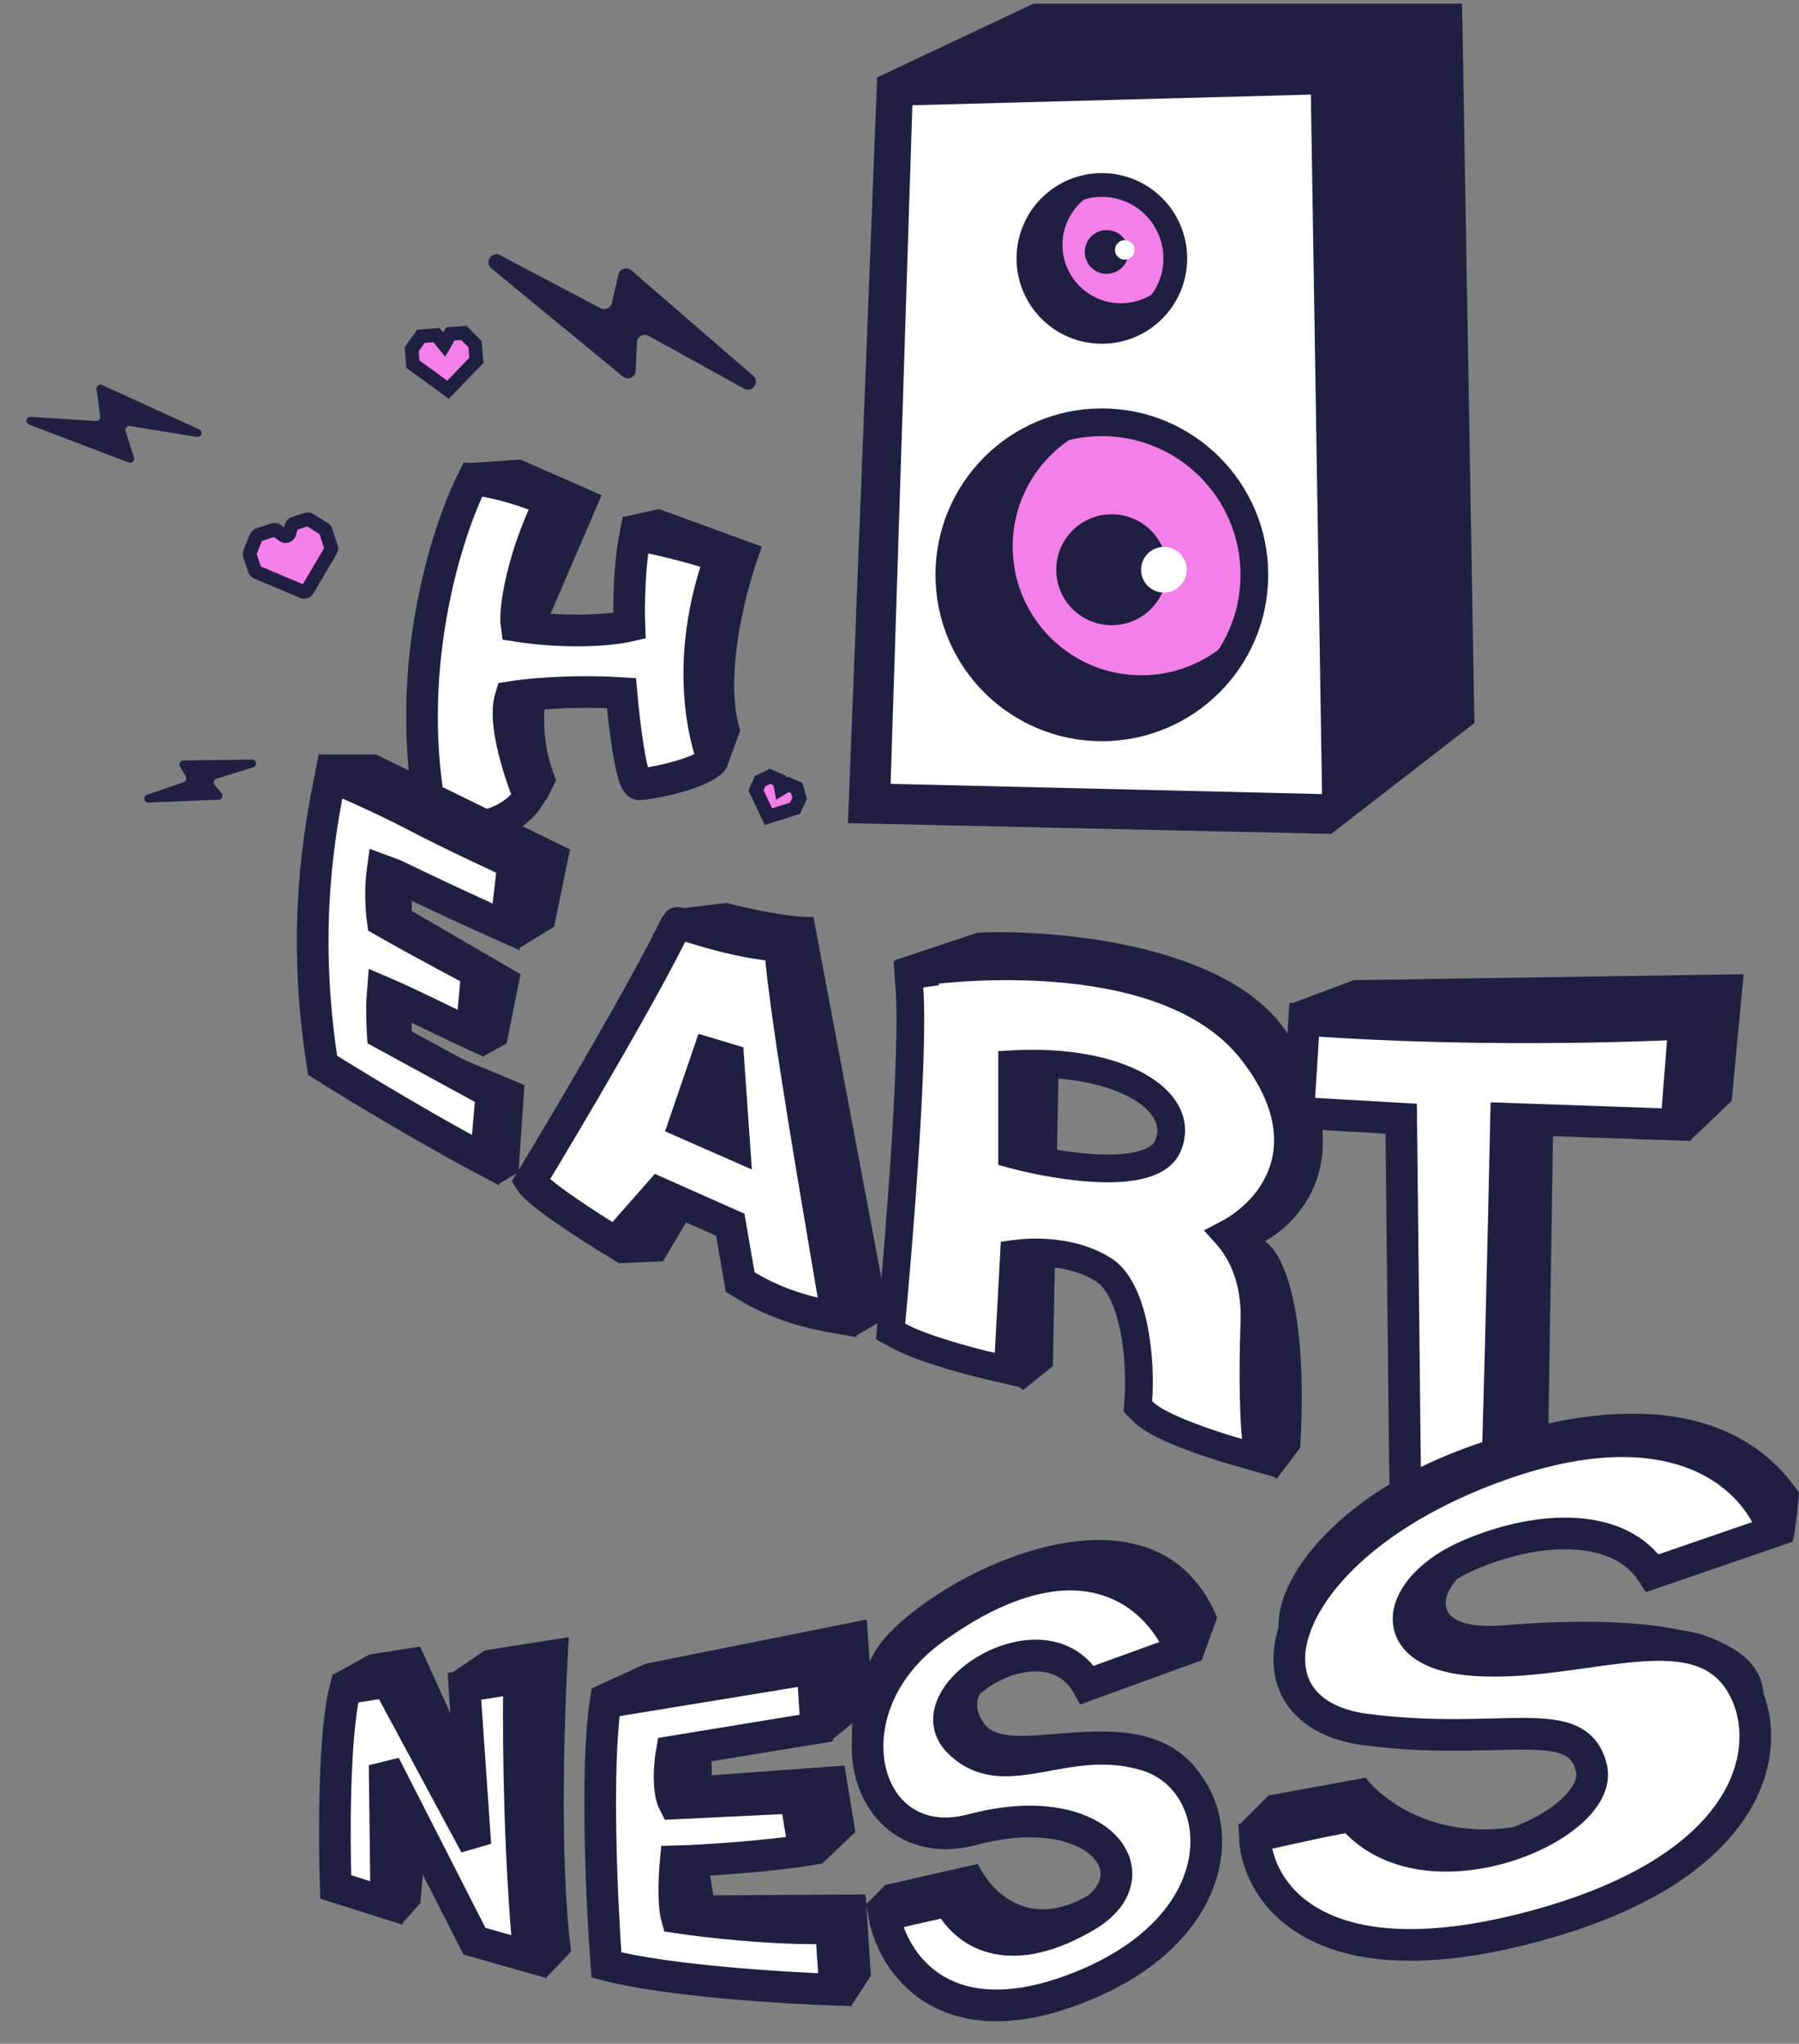 <?xml version="1.0" encoding="utf-8"?>
<svg xmlns="http://www.w3.org/2000/svg" fill="none" height="100%" overflow="visible" preserveAspectRatio="none" style="display: block;" viewBox="0 0 287 326" width="100%">
<rect x="0" y="0" width="287" height="326" fill="#808080" stroke="none"/>
<g id="HartnessPR_logo">
<g id="Group 90">
<path d="M83.037 73.304L73.881 73.935C74.302 88.038 75.144 116.306 75.144 116.559C75.144 116.812 83.248 124.031 87.142 127.61L88.72 124.452C86.447 118.895 86.826 114.77 86.826 112.77L101.665 107.719L115.873 122.558L118.083 116.559C115.305 107.466 119.241 93.195 121.557 87.196L105.138 81.197L99.455 82.46L103.244 99.825L87.142 99.51L95.982 78.987L83.037 73.304Z" fill="#201E41" id="Vector 51"/>
<path d="M69.078 131.43C63.973 107.46 71.206 84.796 75.46 76.461C81.459 77.093 87.773 79.934 87.773 79.934C83.488 88.505 81.992 97.075 82.406 99.825C88.721 100.836 96.298 100.772 100.403 99.825C100.403 99.825 100.087 91.616 101.35 85.302C106.717 86.249 112.085 87.827 114.926 88.775C107.98 108.35 113.979 121.295 113.663 121.295C111.769 123.505 103.56 125.084 101.981 125.084C100.718 125.084 99.561 115.401 99.14 110.56C91.057 110.055 83.984 110.771 81.459 111.192C79.88 116.243 84.409 127.076 84.409 127.076C80.413 133.489 69.461 132.661 69.078 131.43Z" fill="white" id="Vector 41" stroke="#201E41" stroke-width="5.052"/>
</g>
<path d="M75.782 54.897L75.998 57.473L71.473 62.169L65.871 58.084L65.672 55.712L67.143 53.649L69.632 53.449L70.87 54.973L71.836 53.27L73.998 53.097L75.782 54.897Z" fill="#F37FE8" id="Union" stroke="#201E41" stroke-width="2.187"/>
<path d="M124.386 124.496L124.615 125.798L125.756 125.093L127.1 125.681L127.563 127.32L126.837 128.921L122.585 130.271L120.609 126.053L121.279 124.579L122.838 123.821L124.386 124.496Z" fill="#F37FE8" id="Union_2" stroke="#201E41" stroke-width="2.187"/>
<path d="M51.691 84.348C51.815 84.426 51.909 84.545 51.955 84.685L52.816 87.28C52.874 87.453 52.853 87.643 52.761 87.8L49.049 94.091C48.888 94.364 48.551 94.475 48.26 94.352L40.989 91.279C40.821 91.209 40.692 91.069 40.635 90.897L39.855 88.549C39.808 88.406 39.813 88.252 39.869 88.113L40.858 85.668C40.929 85.494 41.073 85.361 41.252 85.303L43.634 84.544C43.832 84.481 44.047 84.519 44.212 84.645L45.174 85.387C45.526 85.659 46.042 85.49 46.166 85.062L46.493 83.927C46.552 83.724 46.707 83.564 46.908 83.5L48.897 82.865C49.074 82.808 49.267 82.832 49.424 82.931L51.691 84.348Z" fill="#F37FE8" id="Union_3" stroke="#201E41" stroke-width="2.187"/>
<g id="Group 89">
<path d="M144.243 15.209L165.87 5H228.905L230.753 113.188L210.909 128.556L139.869 126.978L144.243 15.209Z" fill="#201E41" id="Vector 11" stroke="#201E41" stroke-width="8.84"/>
<path d="M145.553 16.788L209.126 15.088L210.909 126.662L142.08 125.028L145.553 16.788Z" fill="white" id="Rectangle 163"/>
<g id="Group 83">
<circle cx="175.783" cy="91.686" fill="#F37FE8" id="Ellipse 1" r="24.331" stroke="#201E41" stroke-width="4.42"/>
<path d="M160.463 87.18C160.463 99.125 170.146 108.808 182.091 108.808C188.35 108.808 193.987 106.149 197.937 101.9C195.659 106.606 188.039 116.017 175.783 116.017C160.463 116.017 151.452 102.5 151.452 90.785C151.452 79.07 162.486 68.893 172.739 67.673C165.477 71.161 160.463 78.585 160.463 87.18Z" fill="#201E41" id="Ellipse 2" stroke="#201E41" stroke-width="2.187"/>
<circle cx="177.355" cy="90.878" fill="#201E41" id="Ellipse 3" r="8.848"/>
<circle cx="185.683" cy="90.877" fill="white" id="Ellipse 4" r="3.643"/>
</g>
<g id="Group 84">
<circle cx="175.783" cy="41.221" fill="#F37FE8" id="Ellipse 1_2" r="11.715" stroke="#201E41" stroke-width="3.789"/>
<path d="M168.407 39.052C168.407 44.803 173.069 49.465 178.82 49.465C181.834 49.465 184.548 48.185 186.449 46.139C185.353 48.405 181.684 52.936 175.783 52.936C168.407 52.936 164.068 46.428 164.068 40.787C164.068 35.147 169.381 30.247 174.317 29.66C170.821 31.339 168.407 34.913 168.407 39.052Z" fill="#201E41" id="Ellipse 2_2" stroke="#201E41" stroke-width="2.187"/>
<circle cx="176.55" cy="40.187" fill="#201E41" id="Ellipse 3_2" r="3.471"/>
<circle cx="176.55" cy="40.187" fill="#201E41" id="Ellipse 4_2" r="3.471"/>
<circle cx="179.437" cy="39.871" fill="white" id="Ellipse 5" r="1.561"/>
</g>
</g>
<path d="M99.349 60.048L78.402 42.812C77.228 41.845 78.448 40.01 79.793 40.719L95.801 49.155C96.534 49.542 97.435 49.129 97.621 48.322L98.664 43.795C98.877 42.868 100.001 42.501 100.721 43.124L120.138 59.925C121.285 60.918 120.029 62.719 118.701 61.986L103.484 53.579C102.664 53.126 101.653 53.693 101.612 54.629L101.414 59.128C101.368 60.168 100.153 60.709 99.349 60.048Z" fill="#201E41" id="Vector 12"/>
<path d="M20.553 73.781L4.617 67.72C3.94 67.463 4.158 66.455 4.88 66.5L15.322 67.152C15.719 67.177 16.04 66.832 15.987 66.437L15.396 62.072C15.33 61.579 15.832 61.206 16.284 61.413L31.783 68.487C32.452 68.793 32.146 69.802 31.419 69.685L20.734 67.953C20.269 67.877 19.889 68.319 20.031 68.767L21.379 72.999C21.54 73.503 21.047 73.969 20.553 73.781Z" fill="#201E41" id="Vector 13"/>
<path d="M34.898 127.559L23.68 128.014C22.954 128.043 22.761 127.024 23.448 126.786L29.307 124.756C29.685 124.625 29.848 124.18 29.643 123.836L28.709 122.264C28.46 121.847 28.756 121.318 29.242 121.31L40.201 121.146C40.93 121.135 41.095 122.162 40.399 122.38L34.534 124.215C34.101 124.351 33.948 124.885 34.244 125.23L35.351 126.516C35.695 126.916 35.425 127.537 34.898 127.559Z" fill="#201E41" id="Vector 14"/>
<g id="Group 91">
<path d="M59.989 120.348H50.833L53.99 161.077L79.564 188.862L82.722 186.967L83.669 173.075L72.302 168.339L65.672 166.445V161.709L77.354 168.339L80.827 166.445L83.037 155.394L65.672 145.291V142.765L82.722 151.29L88.405 147.817L90.931 135.503L59.989 120.348Z" fill="#201E41" id="Vector 52"/>
<path d="M51.462 169.918C47.989 147.849 51.104 132.02 52.725 123.821C52.725 123.821 59.671 126.662 66.302 130.136C72.932 133.609 81.895 137.68 81.895 137.68C81.457 140.87 80.743 147.849 80.743 147.849C70.722 143.396 61.167 138.693 61.057 138.66C60.463 142.928 61.057 146.869 61.057 146.869C66.74 150.132 76.089 155.078 76.089 155.078C76.089 155.078 75.458 162.34 75.142 164.866C71.669 163.287 65.266 160.025 61.057 158.236C60.804 161.267 61.057 164.866 61.057 164.866L78.422 174.338L77.475 185.073C64.407 178.127 51.462 169.918 51.462 169.918Z" fill="white" id="Vector 42" stroke="#201E41" stroke-width="5.052"/>
</g>
<path d="M115.873 144.028L107.98 144.975L94.404 198.334L98.824 201.491L105.77 201.175L112.716 189.493L136.396 213.173L141.763 210.016L129.766 146.238C126.482 146.49 119.136 144.87 115.873 144.028Z" fill="#201E41" id="Vector 53"/>
<path d="M107.996 147.189C102.956 157.66 90.31 179.03 84.616 188.407C85.879 190.427 94.193 195.774 98.193 198.194L105.139 190.301L116.505 195.353L118.084 204.509C122.188 207.035 126.293 208.929 133.555 210.192C130.713 193.143 125.451 163.464 124.398 150.834C117.452 150.519 107.98 147.046 107.996 147.189Z" fill="white" id="Vector 43" stroke="#201E41" stroke-width="5.052"/>
<g id="Group 92">
<path d="M155.972 148.763L142.711 153.184L145.553 209.384L163.234 221.697L167.97 217.909L168.917 168.339L173.021 163.919L193.228 179.705L182.178 198.649L191.018 225.486L203.647 235.905C205.016 234.116 207.689 230.601 207.436 230.854C209.016 202.122 202.069 198.018 201.753 198.018C208.383 194.229 216.592 184.125 205.857 165.607C197.268 150.791 169.022 148.205 155.972 148.763Z" fill="#201E41" id="Vector 55"/>
<g id="Exclude">
<path d="M153.407 154.366C157.149 154.122 162.292 153.979 167.879 154.388C178.839 155.19 192.396 158.176 199.782 167.694C203.334 172.272 205.076 176.544 205.41 180.459C205.746 184.399 204.638 187.761 202.876 190.446C201.134 193.1 198.765 195.081 196.521 196.4C196.225 196.575 195.923 196.741 195.621 196.898C198.186 199.732 200.367 204.308 200.12 210.929C199.768 220.361 200.103 226.864 200.301 228.841L200.67 232.545L197.092 231.521C195.184 230.974 192.203 230.027 189.419 228.948C188.028 228.409 186.648 227.822 185.46 227.221C184.335 226.651 183.151 225.956 182.342 225.146L181.529 224.331L181.61 223.183C181.809 220.39 181.732 215.917 180.862 211.713C179.962 207.361 178.362 204.02 176.097 202.566C173.388 200.829 170.16 200.055 167.12 199.841C165.085 199.697 163.215 199.813 161.771 200.011L160.927 215.54L160.764 218.549L157.829 217.862C156.193 217.48 153.549 216.797 150.884 215.98C148.27 215.178 145.439 214.189 143.549 213.169L142.08 212.376L142.232 210.714C142.813 204.414 143.723 193.788 144.389 183.387C145.058 172.92 145.466 162.881 145.087 157.647L144.918 155.306L147.239 154.965L147.606 157.464C147.252 155.049 147.241 154.968 147.241 154.965H147.243C147.245 154.965 147.248 154.963 147.251 154.963C147.257 154.962 147.266 154.962 147.276 154.96C147.297 154.957 147.328 154.953 147.366 154.947C147.443 154.937 147.555 154.921 147.698 154.902C147.986 154.865 148.404 154.814 148.937 154.755C150.004 154.637 151.534 154.488 153.407 154.366ZM186.301 182.814C189.444 175.629 178.755 168.771 161.464 169.751V184.12C168.695 186.08 183.786 188.561 186.301 182.814Z" fill="white"/>
<path d="M153.407 154.366L153.263 152.161L153.263 152.161L153.407 154.366ZM167.879 154.388L168.04 152.184L168.04 152.184L167.879 154.388ZM199.782 167.694L201.528 166.34L201.528 166.34L199.782 167.694ZM205.41 180.459L207.612 180.271L207.612 180.271L205.41 180.459ZM202.876 190.446L204.724 191.659L204.724 191.659L202.876 190.446ZM196.521 196.4L197.641 198.306L197.641 198.306L196.521 196.4ZM195.621 196.898L194.602 194.936L192.06 196.257L193.982 198.381L195.621 196.898ZM200.12 210.929L202.329 211.011L202.329 211.011L200.12 210.929ZM200.301 228.841L202.5 228.622L202.5 228.622L200.301 228.841ZM200.67 232.545L200.062 234.67L203.192 235.566L202.869 232.326L200.67 232.545ZM197.092 231.521L196.483 233.645L196.483 233.645L197.092 231.521ZM189.419 228.948L188.62 231.009L188.62 231.009L189.419 228.948ZM185.46 227.221L184.462 229.193L184.462 229.193L185.46 227.221ZM182.342 225.146L180.777 226.707L180.777 226.707L182.342 225.146ZM181.529 224.331L179.325 224.176L179.254 225.18L179.965 225.892L181.529 224.331ZM181.61 223.183L179.406 223.026L179.406 223.027L181.61 223.183ZM180.862 211.713L183.027 211.265L183.027 211.265L180.862 211.713ZM176.097 202.566L177.29 200.706L177.29 200.706L176.097 202.566ZM167.12 199.841L167.276 197.636L167.276 197.636L167.12 199.841ZM161.771 200.011L161.471 197.821L159.664 198.069L159.565 199.891L161.771 200.011ZM160.927 215.54L158.72 215.42L158.72 215.421L160.927 215.54ZM160.764 218.549L160.26 220.701L162.828 221.302L162.97 218.669L160.764 218.549ZM157.829 217.862L158.332 215.71L158.332 215.71L157.829 217.862ZM150.884 215.98L150.236 218.093L150.236 218.093L150.884 215.98ZM143.549 213.169L142.499 215.114L142.499 215.114L143.549 213.169ZM142.08 212.376L139.879 212.174L139.746 213.628L141.03 214.321L142.08 212.376ZM142.232 210.714L140.032 210.511L140.031 210.512L142.232 210.714ZM144.389 183.387L146.594 183.528L146.594 183.528L144.389 183.387ZM145.087 157.647L142.882 157.806L142.882 157.806L145.087 157.647ZM144.918 155.306L144.597 153.119L142.566 153.417L142.713 155.465L144.918 155.306ZM147.239 154.965L149.426 154.644L149.105 152.457L146.918 152.778L147.239 154.965ZM147.606 157.464L145.42 157.785L149.793 157.143L147.606 157.464ZM147.241 154.965V152.755H145.372L145.062 154.598L147.241 154.965ZM147.243 154.965V157.175H147.403L147.562 157.152L147.243 154.965ZM147.251 154.963L146.934 152.776L146.918 152.778L146.902 152.781L147.251 154.963ZM147.276 154.96L147.586 157.148L147.589 157.148L147.276 154.96ZM147.366 154.947L147.063 152.758L147.063 152.758L147.366 154.947ZM147.698 154.902L147.414 152.711L147.414 152.711L147.698 154.902ZM148.937 154.755L148.694 152.558L148.694 152.558L148.937 154.755ZM186.301 182.814L188.325 183.7L188.325 183.7L186.301 182.814ZM161.464 169.751L161.339 167.544L159.254 167.663V169.751H161.464ZM161.464 184.12H159.254V185.811L160.886 186.253L161.464 184.12ZM153.407 154.366L153.551 156.572C157.223 156.332 162.26 156.193 167.718 156.592L167.879 154.388L168.04 152.184C162.324 151.765 157.074 151.912 153.263 152.161L153.407 154.366ZM167.879 154.388L167.718 156.592C178.605 157.389 191.277 160.339 198.036 169.049L199.782 167.694L201.528 166.34C193.515 156.013 179.072 152.991 168.04 152.184L167.879 154.388ZM199.782 167.694L198.036 169.049C201.398 173.382 202.919 177.259 203.208 180.647L205.41 180.459L207.612 180.271C207.233 175.828 205.27 171.162 201.528 166.34L199.782 167.694ZM205.41 180.459L203.208 180.647C203.497 184.038 202.551 186.913 201.028 189.234L202.876 190.446L204.724 191.659C206.725 188.61 207.995 184.761 207.612 180.271L205.41 180.459ZM202.876 190.446L201.028 189.234C199.508 191.55 197.414 193.312 195.401 194.495L196.521 196.4L197.641 198.306C200.116 196.851 202.76 194.651 204.724 191.659L202.876 190.446ZM196.521 196.4L195.401 194.495C195.141 194.648 194.874 194.795 194.602 194.936L195.621 196.898L196.64 198.859C196.973 198.686 197.308 198.502 197.641 198.306L196.521 196.4ZM195.621 196.898L193.982 198.381C196.151 200.777 198.138 204.787 197.911 210.846L200.12 210.929L202.329 211.011C202.597 203.829 200.221 198.687 197.26 195.415L195.621 196.898ZM200.12 210.929L197.911 210.846C197.556 220.348 197.892 226.956 198.101 229.06L200.301 228.841L202.5 228.622C202.315 226.772 201.979 220.374 202.329 211.011L200.12 210.929ZM200.301 228.841L198.101 229.06L198.471 232.764L200.67 232.545L202.869 232.326L202.5 228.622L200.301 228.841ZM200.67 232.545L201.278 230.42L197.7 229.396L197.092 231.521L196.483 233.645L200.062 234.67L200.67 232.545ZM197.092 231.521L197.7 229.396C195.841 228.863 192.925 227.937 190.218 226.888L189.419 228.948L188.62 231.009C191.48 232.117 194.527 233.085 196.483 233.645L197.092 231.521ZM189.419 228.948L190.218 226.888C188.864 226.363 187.557 225.805 186.458 225.249L185.46 227.221L184.462 229.193C185.738 229.839 187.192 230.456 188.62 231.009L189.419 228.948ZM185.46 227.221L186.458 225.249C185.369 224.698 184.453 224.132 183.906 223.585L182.342 225.146L180.777 226.707C181.849 227.781 183.301 228.605 184.462 229.193L185.46 227.221ZM182.342 225.146L183.906 223.585L183.094 222.77L181.529 224.331L179.965 225.892L180.777 226.707L182.342 225.146ZM181.529 224.331L183.734 224.487L183.815 223.338L181.61 223.183L179.406 223.027L179.325 224.176L181.529 224.331ZM181.61 223.183L183.815 223.34C184.025 220.391 183.946 215.709 183.027 211.265L180.862 211.713L178.698 212.161C179.518 216.126 179.594 220.39 179.406 223.026L181.61 223.183ZM180.862 211.713L183.027 211.265C182.103 206.803 180.352 202.671 177.29 200.706L176.097 202.566L174.903 204.427C176.372 205.369 177.821 207.919 178.698 212.161L180.862 211.713ZM176.097 202.566L177.29 200.706C174.172 198.707 170.55 197.867 167.276 197.636L167.12 199.841L166.964 202.046C169.77 202.244 172.603 202.951 174.903 204.427L176.097 202.566ZM167.12 199.841L167.276 197.636C165.069 197.481 163.046 197.605 161.471 197.821L161.771 200.011L162.072 202.2C163.385 202.02 165.1 201.914 166.964 202.046L167.12 199.841ZM161.771 200.011L159.565 199.891L158.72 215.42L160.927 215.54L163.134 215.66L163.978 200.131L161.771 200.011ZM160.927 215.54L158.72 215.421L158.557 218.429L160.764 218.549L162.97 218.669L163.134 215.66L160.927 215.54ZM160.764 218.549L161.267 216.397L158.332 215.71L157.829 217.862L157.326 220.014L160.26 220.701L160.764 218.549ZM157.829 217.862L158.332 215.71C156.738 215.337 154.143 214.667 151.532 213.867L150.884 215.98L150.236 218.093C152.955 218.926 155.647 219.622 157.326 220.014L157.829 217.862ZM150.884 215.98L151.532 213.867C148.927 213.068 146.28 212.132 144.598 211.224L143.549 213.169L142.499 215.114C144.599 216.247 147.614 217.289 150.236 218.093L150.884 215.98ZM143.549 213.169L144.599 211.224L143.13 210.431L142.08 212.376L141.03 214.321L142.499 215.114L143.549 213.169ZM142.08 212.376L144.281 212.578L144.433 210.916L142.232 210.714L140.031 210.512L139.879 212.174L142.08 212.376ZM142.232 210.714L144.433 210.917C145.015 204.605 145.927 193.956 146.594 183.528L144.389 183.387L142.183 183.246C141.519 193.619 140.611 204.223 140.032 210.511L142.232 210.714ZM144.389 183.387L146.594 183.528C147.262 173.091 147.683 162.899 147.291 157.487L145.087 157.647L142.882 157.806C143.249 162.864 142.855 172.749 142.183 183.246L144.389 183.387ZM145.087 157.647L147.291 157.487L147.122 155.147L144.918 155.306L142.713 155.465L142.882 157.806L145.087 157.647ZM144.918 155.306L145.239 157.492L147.56 157.152L147.239 154.965L146.918 152.778L144.597 153.119L144.918 155.306ZM147.239 154.965L145.053 155.286L145.42 157.785L147.606 157.464L149.793 157.143L149.426 154.644L147.239 154.965ZM147.606 157.464L149.793 157.143C149.616 155.935 149.524 155.312 149.478 154.991C149.454 154.83 149.442 154.747 149.436 154.706C149.433 154.683 149.433 154.681 149.433 154.686C149.434 154.688 149.434 154.693 149.435 154.7C149.436 154.706 149.437 154.719 149.439 154.736C149.441 154.748 149.445 154.788 149.448 154.841C149.449 154.867 149.452 154.917 149.451 154.98C149.451 155.029 149.449 155.163 149.421 155.332L147.241 154.965L145.062 154.598C145.033 154.767 145.031 154.901 145.031 154.951C145.031 155.014 145.033 155.064 145.035 155.09C145.038 155.143 145.042 155.184 145.043 155.198C145.047 155.229 145.05 155.255 145.051 155.262C145.053 155.282 145.057 155.305 145.06 155.328C145.067 155.378 145.08 155.468 145.104 155.629C145.151 155.953 145.242 156.578 145.42 157.785L147.606 157.464ZM147.241 154.965V157.175H147.243V154.965V152.755H147.241V154.965ZM147.243 154.965L147.562 157.152C147.598 157.147 147.63 157.141 147.657 157.136C147.685 157.131 147.709 157.126 147.729 157.121C147.768 157.112 147.8 157.104 147.82 157.098C147.84 157.093 147.856 157.089 147.862 157.087C147.866 157.086 147.869 157.085 147.869 157.085C147.871 157.084 147.869 157.085 147.868 157.085C147.866 157.086 147.857 157.088 147.845 157.092C147.832 157.095 147.814 157.1 147.793 157.106C147.771 157.111 147.744 157.118 147.712 157.124C147.681 157.131 147.643 157.138 147.6 157.145L147.251 154.963L146.902 152.781C146.858 152.788 146.82 152.795 146.787 152.802C146.755 152.809 146.727 152.816 146.705 152.821C146.682 152.827 146.664 152.832 146.651 152.836C146.638 152.839 146.628 152.842 146.625 152.843C146.624 152.843 146.621 152.844 146.623 152.844C146.623 152.844 146.626 152.843 146.629 152.842C146.632 152.841 146.637 152.839 146.644 152.838C146.65 152.836 146.659 152.833 146.669 152.831C146.679 152.828 146.692 152.825 146.707 152.821C146.721 152.817 146.739 152.813 146.759 152.809C146.779 152.804 146.803 152.799 146.83 152.794C146.856 152.789 146.888 152.783 146.924 152.778L147.243 154.965ZM147.251 154.963L147.568 157.15C147.548 157.153 147.532 157.155 147.52 157.157C147.509 157.158 147.499 157.159 147.494 157.16C147.489 157.16 147.485 157.161 147.484 157.161C147.483 157.161 147.483 157.161 147.484 157.161C147.484 157.161 147.485 157.161 147.486 157.16C147.491 157.16 147.505 157.159 147.521 157.157C147.538 157.155 147.56 157.152 147.586 157.148L147.276 154.96L146.966 152.772C146.987 152.769 147.004 152.767 147.016 152.765C147.028 152.764 147.037 152.763 147.037 152.763C147.038 152.763 147.038 152.763 147.037 152.763C147.037 152.763 147.035 152.763 147.034 152.763C147.031 152.764 147.025 152.764 147.018 152.765C147.011 152.766 147 152.767 146.986 152.769C146.973 152.77 146.955 152.773 146.934 152.776L147.251 154.963ZM147.276 154.96L147.589 157.148C147.611 157.145 147.637 157.141 147.669 157.137L147.366 154.947L147.063 152.758C147.019 152.764 146.983 152.769 146.964 152.772L147.276 154.96ZM147.366 154.947L147.669 157.137C147.749 157.126 147.85 157.111 147.983 157.094L147.698 154.902L147.414 152.711C147.259 152.731 147.138 152.748 147.063 152.758L147.366 154.947ZM147.698 154.902L147.983 157.094C148.255 157.059 148.66 157.009 149.181 156.952L148.937 154.755L148.694 152.558C148.149 152.619 147.717 152.671 147.414 152.711L147.698 154.902ZM148.937 154.755L149.181 156.952C150.219 156.837 151.715 156.691 153.551 156.572L153.407 154.366L153.263 152.161C151.352 152.285 149.789 152.437 148.694 152.558L148.937 154.755ZM186.301 182.814L188.325 183.7C189.377 181.297 189.277 178.83 188.149 176.605C187.059 174.454 185.089 172.674 182.626 171.293C177.703 168.533 170.25 167.04 161.339 167.544L161.464 169.751L161.589 171.958C169.969 171.483 176.506 172.929 180.464 175.149C182.443 176.258 183.636 177.478 184.206 178.603C184.739 179.654 184.797 180.738 184.276 181.928L186.301 182.814ZM161.464 169.751H159.254V184.12H161.464H163.674V169.751H161.464ZM161.464 184.12L160.886 186.253C164.604 187.261 170.365 188.413 175.586 188.566C178.185 188.643 180.794 188.477 182.991 187.841C185.163 187.211 187.319 185.999 188.325 183.7L186.301 182.814L184.276 181.928C184.025 182.501 183.351 183.135 181.761 183.595C180.195 184.049 178.107 184.218 175.716 184.148C170.954 184.008 165.554 182.939 162.042 181.987L161.464 184.12Z" fill="#201E41"/>
</g>
</g>
<g id="Group 93">
<path d="M215.96 156.341L205.857 160.13L213.75 169.917L231.747 176.548L235.536 238.115L246.902 234.327L247.849 175.6L269.635 181.915L276.265 175.6L278.16 155.394L215.96 156.341Z" fill="#201E41" id="Vector 56"/>
<path d="M207.12 177.495L208.067 162.656C238.882 164.929 268.687 163.287 268.687 163.287L267.425 179.389L240.272 178.442C239.851 197.912 238.946 236.853 238.693 236.853C234.904 237.358 227.432 236.642 224.169 236.221L223.538 178.442L207.12 177.495Z" fill="white" id="Vector 46" stroke="#201E41" stroke-width="5.052"/>
</g>
<g id="Group 95">
<path d="M102.95 265.387L94.323 269.359L102.775 309.247L135.862 319.825L138.937 315.162L138.091 302.183L113.799 302.322L112.931 297.025L131.202 297.232L136.458 292.212L134.723 281.619L113.541 283.168L113.501 279.016L132.762 277.461L139.265 272.236L138.266 258.323L102.95 265.387Z" fill="#201E41" id="Vector 59"/>
<path d="M130.224 275.636L129.628 266.136L96.6 271.545C94.993 282.047 96.025 303.847 96.742 313.434C106.369 315.952 125.073 317.112 133.221 317.377L132.574 307.565C123.396 307.789 112.351 306.505 107.975 305.835C107.359 303.633 107.597 298.965 107.793 296.907C112.257 296.816 122.9 296.032 128.301 295.148L126.923 286.735L107.559 287.667C106.444 285.546 106.833 281.28 107.167 279.413L130.224 275.636Z" fill="white" id="Vector 49" stroke="#201E41" stroke-width="5.052"/>
</g>
<g id="Group 96">
<path d="M58.907 263.915L53.325 267.032L57.451 293.23L64.077 306.889L67.066 303.542L68.055 291.56L87.152 315.401C88.531 314.012 91.253 311.224 91.106 311.185C89.179 296.596 90.067 271.741 90.752 261.137L77.341 263.249L71.857 266.99L73.301 268.041L73.38 276.658L67.016 262.638L58.907 263.915Z" fill="#201E41" id="Vector 60"/>
<path d="M84.395 312.102C83.022 297.296 82.618 280.526 82.82 267.602L74.088 268.978L75.834 294.273L61.827 268.249C59.649 268.626 55.085 269.311 55.085 269.311C53.235 276.424 53.296 293.386 53.557 300.977L61.632 303.541L61.362 281.53L75.697 309.636L84.395 312.102Z" fill="white" id="Vector 50" stroke="#201E41" stroke-width="5.052"/>
</g>
<path d="M117.136 182.547L109.243 179.074L113.032 168.023L116.189 168.97L117.136 182.547Z" fill="#201E41" id="Vector 54" stroke="#201E41" stroke-width="5.052"/>
<g id="Group 97">
<path d="M233.326 231.142C214.382 238.215 203.963 250.745 203.963 259.242C203.963 266.567 214.487 272.187 219.433 274.082L234.904 269.977L263.636 274.082C266.162 276.081 266.98 281.853 250.044 288.942C233.108 296.031 221.528 288.303 217.855 283.554L202.384 286.395L197.648 291.131L212.487 303.761L250.375 301.55L272.792 289.553C275.423 285.869 282.075 278.818 281.317 269.977C280.37 258.927 259.216 257.664 239.956 259.242C224.548 260.505 230.484 249.77 241.535 246.297L254.164 238.088L286.053 245.666C286.579 243.245 287 238.341 287 238.088C276.897 223.249 257.006 222.302 233.326 231.142Z" fill="#201E41" id="Vector 57"/>
<path d="M282.896 244.299L263.636 250.93C258.584 243.036 245.955 243.036 234.273 248.088C222.591 253.14 220.065 263.875 235.536 264.822C251.007 265.769 267.425 258.191 275.616 265.849C283.807 273.506 284.474 297.342 242.798 307.761C209.457 316.097 200.49 301.341 200.174 292.922C205.226 291.764 215.392 289.512 215.645 289.765C227.327 303.657 256.059 291.343 253.89 282.06C251.722 272.776 239.64 278.714 217.855 275.872C196.069 273.031 203.647 246.194 239.64 233.564C268.435 223.461 280.475 236.511 282.896 244.299Z" fill="white" id="Vector 47" stroke="#201E41" stroke-width="5.052"/>
</g>
<g id="Group 94">
<path d="M139.559 263.488C134.728 271.843 134.561 282.761 139.88 284.787L152.727 285.746L182.354 286.442C184.044 288.648 184.871 294.776 174.661 301.645C164.451 308.514 157.972 301.613 156.009 297.303L141.232 300.67L138.337 303.597L159.197 316.978L184.759 306.943C188.634 303.577 198.375 296.203 192.723 285.051C184.485 268.794 161.709 281.108 157.087 275.037C152.466 268.966 162.274 265.112 167.367 263.304C171.441 261.857 172.663 259.074 173.13 258.752L191.69 264.885L194.175 258.006C183.454 232.276 145.599 253.044 139.559 263.488Z" fill="#201E41" id="Vector 58"/>
<path d="M188.423 263.338L173.477 268.768C166.722 256.877 145.532 270.414 152.954 277.83C160.375 285.246 170.058 275.956 183.047 280.017C196.036 284.079 198.361 306.947 171.685 317.2C150.345 325.402 142.373 312.819 141.054 305.502L151.31 303.165C154.301 308.892 161.519 312.65 173.43 305.545C184.411 298.995 175.158 286.501 155.134 291.837C137.653 296.496 131.206 272.647 148.862 259.873C172.84 242.524 185.299 255.055 188.423 263.338Z" fill="white" id="Vector 48" stroke="#201E41" stroke-width="5.052"/>
</g>
</g>
</svg>